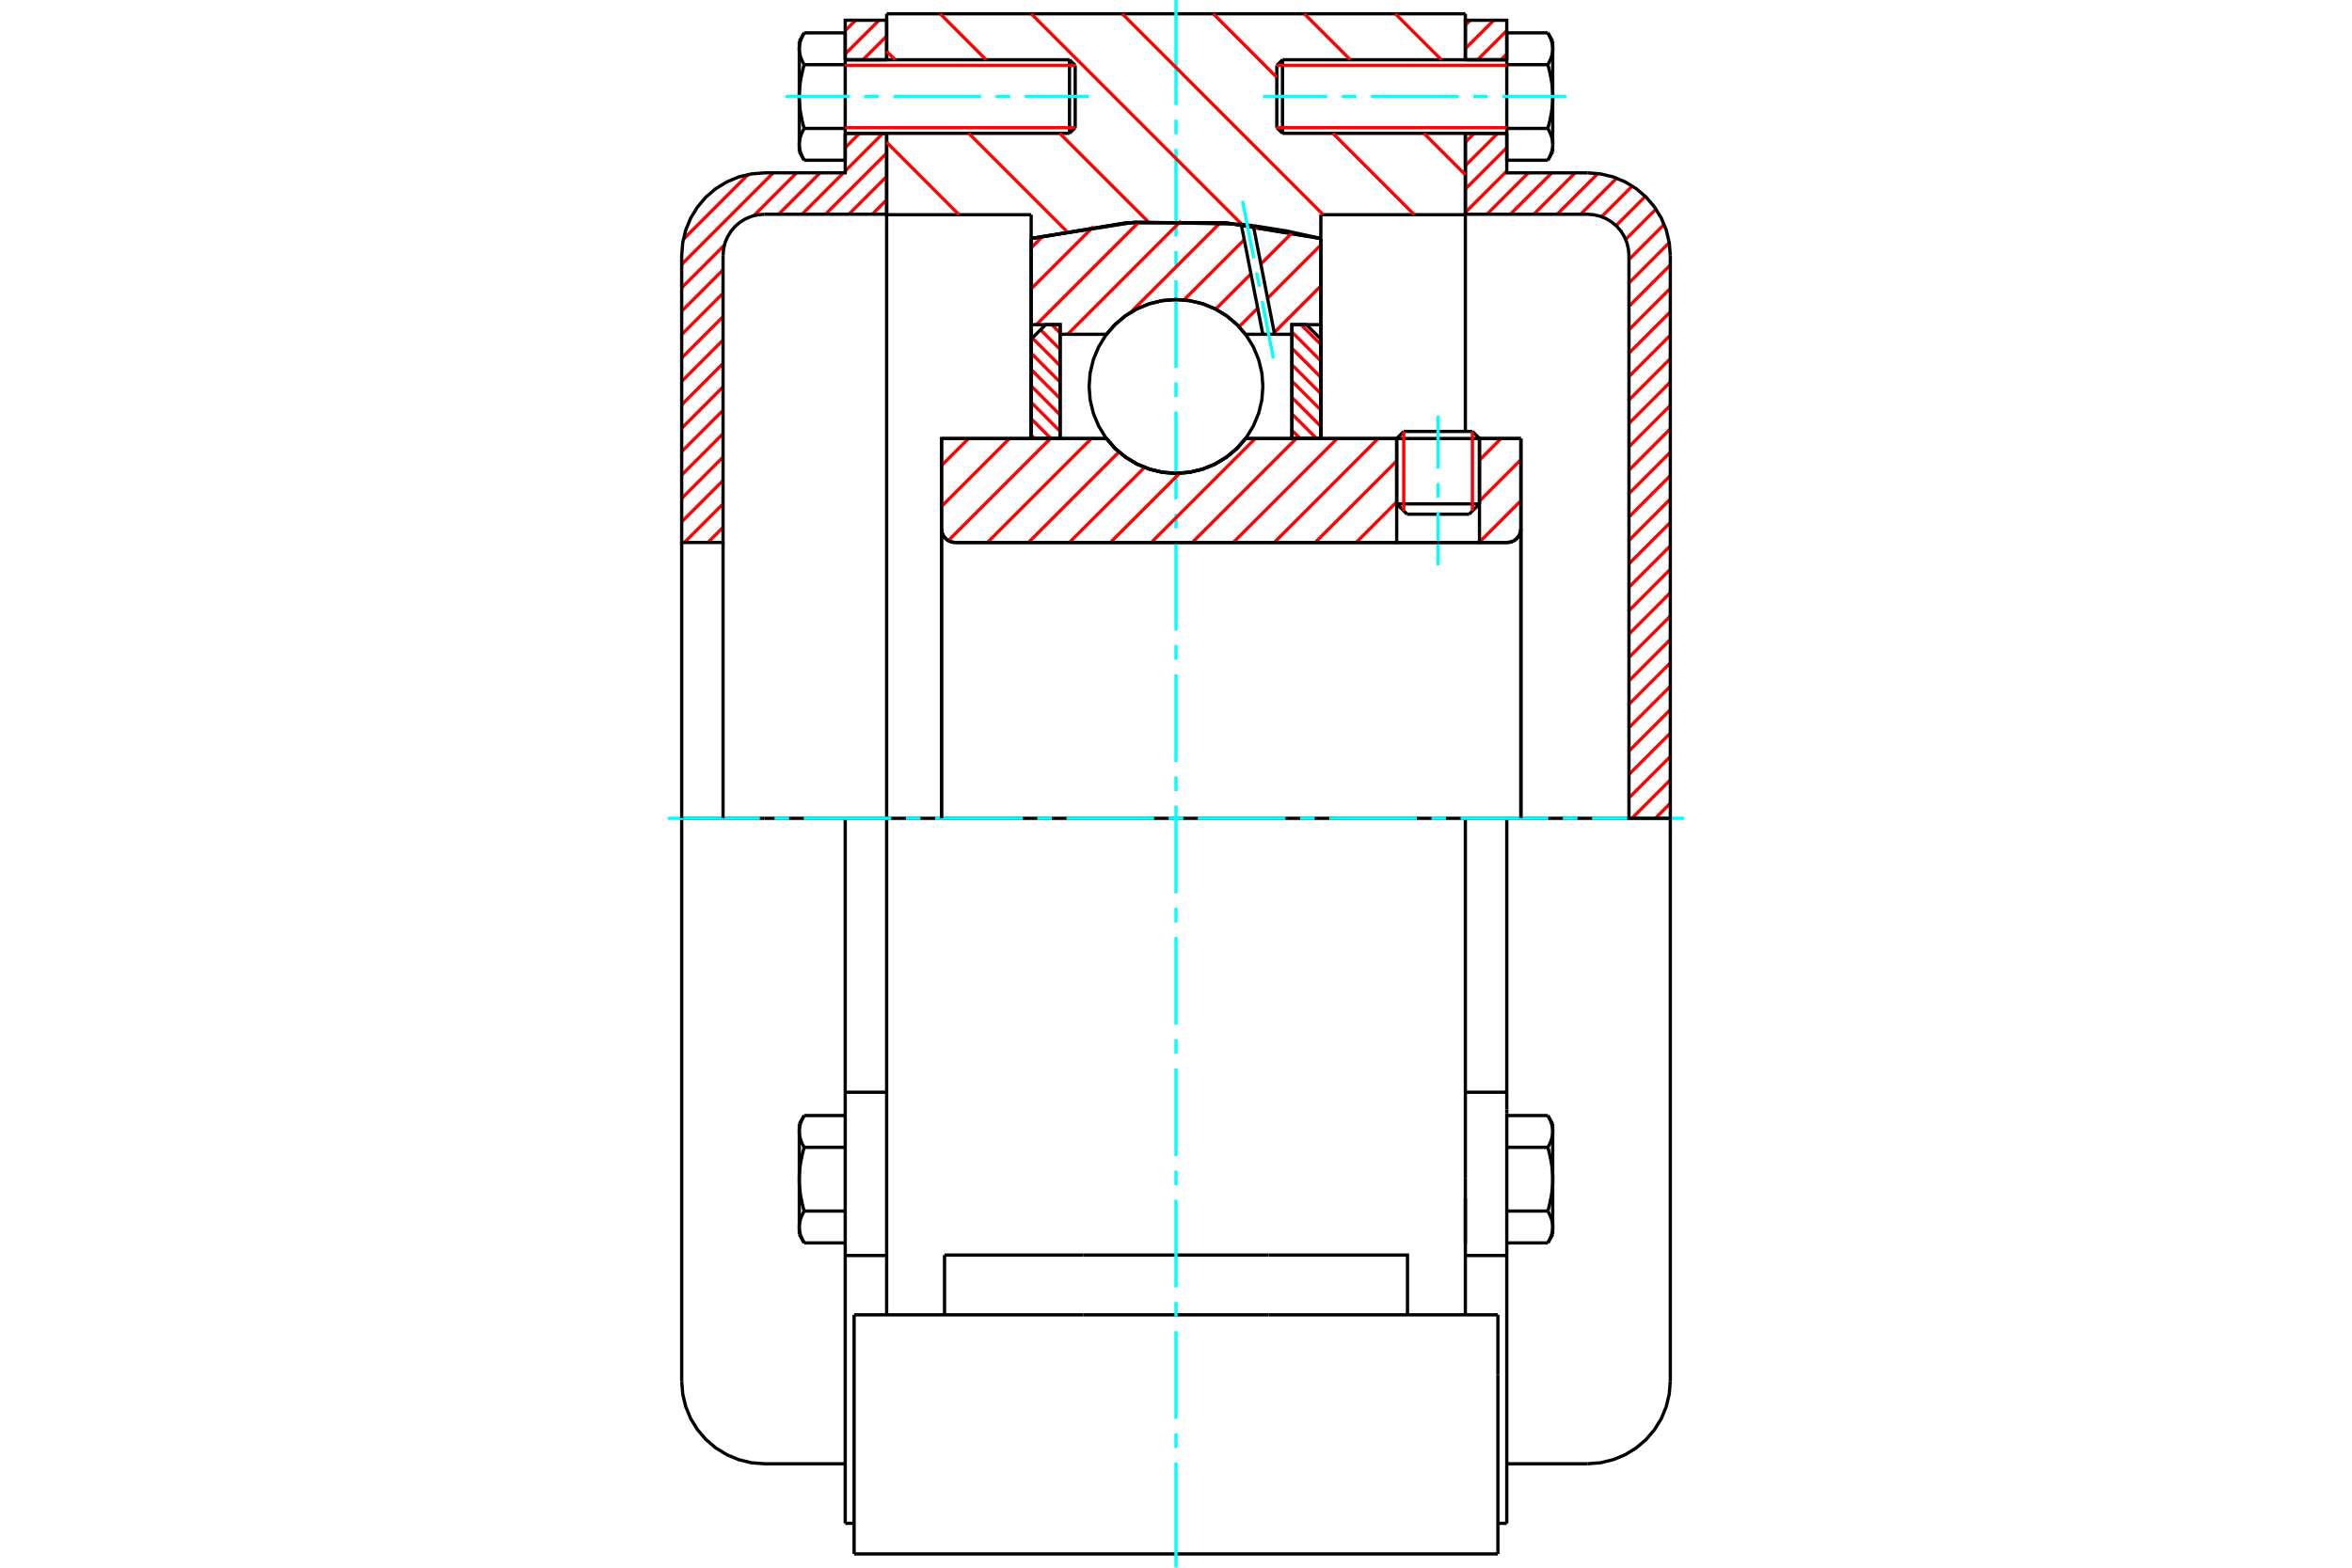 <?xml version="1.0" standalone="no"?>
<!DOCTYPE svg PUBLIC "-//W3C//DTD SVG 1.1//EN"
	"http://www.w3.org/Graphics/SVG/1.1/DTD/svg11.dtd">
<svg xmlns="http://www.w3.org/2000/svg" height="100%" width="100%" viewBox="0 0 36000 24000">
	<rect x="-1800" y="-1200" width="39600" height="26400" style="fill:#FFF"/>
	<g style="fill:none; fill-rule:evenodd" transform="matrix(1 0 0 1 0 0)">
		<g style="fill:none; stroke:#000; stroke-width:50; shape-rendering:geometricPrecision">
			<line x1="22645" y1="6713" x2="21378" y2="6713"/>
			<line x1="21486" y1="6605" x2="22537" y2="6605"/>
			<line x1="21378" y1="7714" x2="22645" y2="7714"/>
			<line x1="22487" y1="7872" x2="21537" y2="7872"/>
			<polyline points="23067,8305 23100,8302 23133,8295 23163,8282 23192,8265 23217,8243 23238,8218 23256,8190 23268,8159 23276,8127 23279,8094"/>
			<line x1="23279" y1="6714" x2="23279" y2="8094"/>
			<line x1="22645" y1="6714" x2="23279" y2="6714"/>
			<line x1="19064" y1="6714" x2="21378" y2="6714"/>
			<polyline points="16936,6714 17071,6869 17229,7000 17405,7106 17595,7183 17795,7231 18000,7246 18205,7231 18405,7183 18595,7106 18771,7000 18929,6869 19064,6714"/>
			<line x1="14411" y1="6714" x2="16936" y2="6714"/>
			<line x1="14411" y1="8094" x2="14411" y2="6714"/>
			<polyline points="14411,8094 14413,8127 14421,8159 14434,8190 14451,8218 14472,8243 14498,8265 14526,8282 14556,8295 14589,8302 14622,8305"/>
			<line x1="23067" y1="8305" x2="14622" y2="8305"/>
			<line x1="23279" y1="8094" x2="23279" y2="12528"/>
			<line x1="14411" y1="8094" x2="14411" y2="12528"/>
			<line x1="21486" y1="6605" x2="21378" y2="6713"/>
			<line x1="22645" y1="6713" x2="22537" y2="6605"/>
			<line x1="22487" y1="7872" x2="22645" y2="7714"/>
			<line x1="21378" y1="7714" x2="21537" y2="7872"/>
			<line x1="21378" y1="6713" x2="21378" y2="7714"/>
			<line x1="22645" y1="7714" x2="22645" y2="6713"/>
			<line x1="22429" y1="12528" x2="13571" y2="12528"/>
			<line x1="22429" y1="3287" x2="20217" y2="3287"/>
			<line x1="22429" y1="2041" x2="22429" y2="3287"/>
			<line x1="22429" y1="211" x2="22429" y2="915"/>
			<line x1="13571" y1="211" x2="22429" y2="211"/>
			<line x1="13571" y1="915" x2="13571" y2="211"/>
			<line x1="13571" y1="3287" x2="13571" y2="2041"/>
			<line x1="15783" y1="3287" x2="13571" y2="3287"/>
			<line x1="15783" y1="3651" x2="15783" y2="3287"/>
			<polyline points="20217,3651 18746,3409 17254,3409 15783,3651"/>
			<line x1="20217" y1="3287" x2="20217" y2="3651"/>
			<line x1="15783" y1="6714" x2="15783" y2="3651"/>
			<line x1="13571" y1="12528" x2="13571" y2="3287"/>
			<line x1="20217" y1="3651" x2="20217" y2="6714"/>
			<polyline points="13571,20129 13571,18041 13571,12528"/>
			<line x1="13073" y1="23789" x2="22927" y2="23789"/>
			<line x1="14457" y1="20129" x2="14457" y2="19214"/>
			<line x1="16583" y1="19214" x2="14457" y2="19214"/>
			<line x1="16583" y1="20129" x2="19417" y2="20129"/>
			<line x1="19417" y1="19214" x2="16583" y2="19214"/>
			<polyline points="21543,20129 21543,19214 19417,19214"/>
			<line x1="22429" y1="20129" x2="22429" y2="18041"/>
			<line x1="19417" y1="20129" x2="22927" y2="20129"/>
			<line x1="22429" y1="18341" x2="22429" y2="19044"/>
			<line x1="22429" y1="3287" x2="22429" y2="6605"/>
			<line x1="22927" y1="21044" x2="22927" y2="20129"/>
			<line x1="22927" y1="23789" x2="22927" y2="21044"/>
			<polyline points="13073,23789 13073,21044 13073,20129"/>
			<line x1="22429" y1="18041" x2="22429" y2="12528"/>
			<line x1="13073" y1="20129" x2="16583" y2="20129"/>
			<line x1="12937" y1="16721" x2="13571" y2="16721"/>
			<polyline points="12937,16721 12937,16983 12937,17041 12937,19221 12937,23321"/>
			<polyline points="12234,18784 12234,18791 12234,18798 12234,18804 12235,18811 12235,18818 12236,18824 12237,18831 12238,18838 12239,18844 12240,18851 12241,18858 12242,18864 12244,18871 12246,18878 12247,18885 12249,18891 12251,18898 12253,18905 12255,18912 12258,18919 12260,18926 12263,18933 12266,18940 12269,18947 12272,18954 12275,18961 12278,18968 12281,18976 12285,18983 12289,18990 12292,18998 12296,19005 12300,19013 12305,19020 12309,19028"/>
			<line x1="12234" y1="18897" x2="12234" y2="18784"/>
			<polyline points="12234,18053 12234,18066 12234,18080 12234,18093 12235,18106 12235,18120 12236,18133 12237,18146 12238,18160 12239,18173 12240,18186 12241,18200 12242,18213 12244,18227 12246,18240 12247,18254 12249,18267 12251,18281 12253,18295 12255,18308 12258,18322 12260,18336 12263,18350 12266,18364 12269,18378 12272,18392 12275,18406 12278,18421 12281,18435 12285,18450 12289,18465 12292,18480 12296,18495 12300,18510 12305,18525 12309,18540"/>
			<line x1="12234" y1="18784" x2="12234" y2="18053"/>
			<polyline points="12309,18540 12305,18548 12300,18556 12296,18563 12292,18571 12289,18578 12285,18586 12281,18593 12278,18600 12275,18607 12272,18615 12269,18622 12266,18629 12263,18636 12260,18643 12258,18650 12255,18656 12253,18663 12251,18670 12249,18677 12247,18684 12246,18691 12244,18697 12242,18704 12241,18711 12240,18717 12239,18724 12238,18731 12237,18737 12236,18744 12235,18751 12235,18757 12234,18764 12234,18771 12234,18778 12234,18784"/>
			<polyline points="12234,17321 12234,17328 12234,17335 12234,17341 12235,17348 12235,17355 12236,17361 12237,17368 12238,17375 12239,17381 12240,17388 12241,17395 12242,17402 12244,17408 12246,17415 12247,17422 12249,17429 12251,17435 12253,17442 12255,17449 12258,17456 12260,17463 12263,17470 12266,17477 12269,17484 12272,17491 12275,17498 12278,17505 12281,17513 12285,17520 12289,17527 12292,17535 12296,17542 12300,17550 12305,17557 12309,17565"/>
			<line x1="12234" y1="18053" x2="12234" y2="17321"/>
			<polyline points="12309,17565 12305,17581 12300,17596 12296,17611 12292,17626 12289,17641 12285,17656 12281,17670 12278,17685 12275,17699 12272,17713 12269,17728 12266,17742 12263,17756 12260,17770 12258,17784 12255,17797 12253,17811 12251,17825 12249,17838 12247,17852 12246,17865 12244,17879 12242,17892 12241,17906 12240,17919 12239,17933 12238,17946 12237,17959 12236,17973 12235,17986 12235,17999 12234,18013 12234,18026 12234,18039 12234,18053"/>
			<line x1="12234" y1="17321" x2="12234" y2="17208"/>
			<polyline points="12309,17078 12305,17085 12300,17093 12296,17100 12292,17108 12289,17115 12285,17123 12281,17130 12278,17137 12275,17145 12272,17152 12269,17159 12266,17166 12263,17173 12260,17180 12258,17187 12255,17194 12253,17200 12251,17207 12249,17214 12247,17221 12246,17228 12244,17234 12242,17241 12241,17248 12240,17255 12239,17261 12238,17268 12237,17275 12236,17281 12235,17288 12235,17295 12234,17301 12234,17308 12234,17315 12234,17321"/>
			<line x1="12937" y1="17565" x2="12309" y2="17565"/>
			<line x1="12937" y1="17078" x2="12309" y2="17078"/>
			<line x1="12937" y1="18540" x2="12309" y2="18540"/>
			<line x1="12937" y1="19028" x2="12309" y2="19028"/>
			<line x1="11701" y1="12528" x2="10434" y2="12528"/>
			<line x1="12937" y1="12528" x2="11701" y2="12528"/>
			<line x1="13571" y1="12528" x2="12937" y2="12528"/>
			<line x1="10434" y1="12528" x2="10434" y2="21143"/>
			<line x1="12937" y1="12528" x2="12937" y2="16721"/>
			<line x1="16457" y1="1955" x2="16457" y2="1001"/>
			<line x1="16370" y1="2041" x2="16370" y2="915"/>
			<polyline points="12309,1966 12305,1973 12300,1981 12296,1989 12292,1996 12289,2003 12285,2011 12281,2018 12278,2025 12275,2033 12272,2040 12269,2047 12266,2054 12263,2061 12260,2068 12258,2075 12255,2082 12253,2089 12251,2095 12249,2102 12247,2109 12246,2116 12244,2122 12242,2129 12241,2136 12240,2143 12239,2149 12238,2156 12237,2163 12236,2169 12235,2176 12235,2183 12234,2189 12234,2196 12234,2203 12234,2209"/>
			<polyline points="12234,1478 12234,1491 12234,1505 12234,1518 12235,1532 12235,1545 12236,1558 12237,1572 12238,1585 12239,1598 12240,1612 12241,1625 12242,1638 12244,1652 12246,1665 12247,1679 12249,1692 12251,1706 12253,1720 12255,1733 12258,1747 12260,1761 12263,1775 12266,1789 12269,1803 12272,1817 12275,1832 12278,1846 12281,1861 12285,1875 12289,1890 12292,1905 12296,1920 12300,1935 12305,1950 12309,1966"/>
			<line x1="12234" y1="2209" x2="12234" y2="1478"/>
			<polyline points="12234,747 12234,753 12234,760 12234,767 12235,773 12235,780 12236,787 12237,793 12238,800 12239,807 12240,813 12241,820 12242,827 12244,834 12246,840 12247,847 12249,854 12251,861 12253,867 12255,874 12258,881 12260,888 12263,895 12266,902 12269,909 12272,916 12275,923 12278,931 12281,938 12285,945 12289,953 12292,960 12296,967 12300,975 12305,983 12309,990"/>
			<line x1="12234" y1="1478" x2="12234" y2="747"/>
			<polyline points="12309,990 12305,1006 12300,1021 12296,1036 12292,1051 12289,1066 12285,1081 12281,1095 12278,1110 12275,1124 12272,1139 12269,1153 12266,1167 12263,1181 12260,1195 12258,1209 12255,1223 12253,1236 12251,1250 12249,1264 12247,1277 12246,1291 12244,1304 12242,1318 12241,1331 12240,1344 12239,1358 12238,1371 12237,1384 12236,1398 12235,1411 12235,1424 12234,1438 12234,1451 12234,1465 12234,1478"/>
			<line x1="12234" y1="747" x2="12234" y2="633"/>
			<polyline points="12309,503 12305,510 12300,518 12296,526 12292,533 12289,541 12285,548 12281,555 12278,563 12275,570 12272,577 12269,584 12266,591 12263,598 12260,605 12258,612 12255,619 12253,626 12251,633 12249,639 12247,646 12246,653 12244,660 12242,666 12241,673 12240,680 12239,686 12238,693 12237,700 12236,706 12235,713 12235,720 12234,727 12234,733 12234,740 12234,747"/>
			<polyline points="12234,2209 12234,2216 12234,2223 12234,2230 12235,2236 12235,2243 12236,2250 12237,2256 12238,2263 12239,2270 12240,2276 12241,2283 12242,2290 12244,2296 12246,2303 12247,2310 12249,2317 12251,2323 12253,2330 12255,2337 12258,2344 12260,2351 12263,2358 12266,2365 12269,2372 12272,2379 12275,2386 12278,2393 12281,2401 12285,2408 12289,2415 12292,2423 12296,2430 12300,2438 12305,2446 12309,2453"/>
			<line x1="12234" y1="2323" x2="12234" y2="2209"/>
			<line x1="12937" y1="503" x2="12309" y2="503"/>
			<line x1="12937" y1="990" x2="12309" y2="990"/>
			<line x1="12937" y1="990" x2="12937" y2="503"/>
			<line x1="12937" y1="1966" x2="12309" y2="1966"/>
			<line x1="12937" y1="1966" x2="12937" y2="990"/>
			<line x1="12937" y1="2453" x2="12309" y2="2453"/>
			<line x1="12937" y1="2453" x2="12937" y2="1966"/>
			<line x1="12937" y1="19221" x2="13571" y2="19221"/>
			<line x1="12937" y1="23321" x2="13073" y2="23321"/>
			<line x1="12234" y1="18897" x2="12309" y2="19028"/>
			<line x1="12309" y1="17078" x2="12234" y2="17208"/>
			<polyline points="10434,21143 10450,21341 10496,21534 10572,21718 10676,21887 10805,22038 10956,22167 11126,22271 11309,22347 11503,22394 11701,22409 12937,22409"/>
			<line x1="16370" y1="2041" x2="16457" y2="1955"/>
			<line x1="16457" y1="1001" x2="16370" y2="915"/>
			<line x1="12937" y1="2041" x2="16370" y2="2041"/>
			<line x1="16370" y1="915" x2="12937" y2="915"/>
			<line x1="12309" y1="503" x2="12234" y2="633"/>
			<line x1="12234" y1="2323" x2="12309" y2="2453"/>
			<line x1="22429" y1="16721" x2="23063" y2="16721"/>
			<line x1="23063" y1="16983" x2="23063" y2="16721"/>
			<line x1="23063" y1="17041" x2="23063" y2="16983"/>
			<line x1="23063" y1="19221" x2="23063" y2="17041"/>
			<polyline points="23063,16721 23063,12528 22429,12528"/>
			<line x1="23063" y1="23321" x2="23063" y2="19221"/>
			<polyline points="23766,17321 23766,17315 23766,17308 23766,17301 23765,17295 23765,17288 23764,17281 23763,17275 23762,17268 23761,17261 23760,17255 23759,17248 23758,17241 23756,17234 23754,17228 23753,17221 23751,17214 23749,17207 23747,17200 23745,17194 23742,17187 23740,17180 23737,17173 23734,17166 23731,17159 23728,17152 23725,17145 23722,17137 23719,17130 23715,17123 23711,17115 23708,17108 23704,17100 23700,17093 23695,17085 23691,17078"/>
			<line x1="23766" y1="17208" x2="23766" y2="17321"/>
			<polyline points="23766,18053 23766,18039 23766,18026 23766,18013 23765,17999 23765,17986 23764,17973 23763,17959 23762,17946 23761,17933 23760,17919 23759,17906 23758,17892 23756,17879 23754,17865 23753,17852 23751,17838 23749,17825 23747,17811 23745,17797 23742,17784 23740,17770 23737,17756 23734,17742 23731,17728 23728,17713 23725,17699 23722,17685 23719,17670 23715,17656 23711,17641 23708,17626 23704,17611 23700,17596 23695,17581 23691,17565"/>
			<line x1="23766" y1="17321" x2="23766" y2="18053"/>
			<polyline points="23691,17565 23695,17557 23700,17550 23704,17542 23708,17535 23711,17527 23715,17520 23719,17513 23722,17505 23725,17498 23728,17491 23731,17484 23734,17477 23737,17470 23740,17463 23742,17456 23745,17449 23747,17442 23749,17435 23751,17429 23753,17422 23754,17415 23756,17408 23758,17402 23759,17395 23760,17388 23761,17381 23762,17375 23763,17368 23764,17361 23765,17355 23765,17348 23766,17341 23766,17335 23766,17328 23766,17321"/>
			<polyline points="23766,18784 23766,18778 23766,18771 23766,18764 23765,18757 23765,18751 23764,18744 23763,18737 23762,18731 23761,18724 23760,18717 23759,18711 23758,18704 23756,18697 23754,18691 23753,18684 23751,18677 23749,18670 23747,18663 23745,18656 23742,18650 23740,18643 23737,18636 23734,18629 23731,18622 23728,18615 23725,18607 23722,18600 23719,18593 23715,18586 23711,18578 23708,18571 23704,18563 23700,18556 23695,18548 23691,18540"/>
			<line x1="23766" y1="18053" x2="23766" y2="18784"/>
			<polyline points="23691,18540 23695,18525 23700,18510 23704,18495 23708,18480 23711,18465 23715,18450 23719,18435 23722,18421 23725,18406 23728,18392 23731,18378 23734,18364 23737,18350 23740,18336 23742,18322 23745,18308 23747,18295 23749,18281 23751,18267 23753,18254 23754,18240 23756,18227 23758,18213 23759,18200 23760,18186 23761,18173 23762,18160 23763,18146 23764,18133 23765,18120 23765,18106 23766,18093 23766,18080 23766,18066 23766,18053"/>
			<line x1="23766" y1="18784" x2="23766" y2="18897"/>
			<polyline points="23691,19028 23695,19020 23700,19013 23704,19005 23708,18998 23711,18990 23715,18983 23719,18976 23722,18968 23725,18961 23728,18954 23731,18947 23734,18940 23737,18933 23740,18926 23742,18919 23745,18912 23747,18905 23749,18898 23751,18891 23753,18885 23754,18878 23756,18871 23758,18864 23759,18858 23760,18851 23761,18844 23762,18838 23763,18831 23764,18824 23765,18818 23765,18811 23766,18804 23766,18798 23766,18791 23766,18784"/>
			<line x1="23063" y1="19028" x2="23691" y2="19028"/>
			<line x1="23063" y1="18540" x2="23691" y2="18540"/>
			<line x1="23063" y1="17565" x2="23691" y2="17565"/>
			<line x1="23063" y1="17078" x2="23691" y2="17078"/>
			<polyline points="25566,12528 24299,12528 23063,12528"/>
			<line x1="25566" y1="21143" x2="25566" y2="12528"/>
			<line x1="19543" y1="1001" x2="19543" y2="1955"/>
			<line x1="19630" y1="915" x2="19630" y2="2041"/>
			<polyline points="23766,747 23766,740 23766,733 23766,727 23765,720 23765,713 23764,706 23763,700 23762,693 23761,686 23760,680 23759,673 23758,666 23756,660 23754,653 23753,646 23751,639 23749,633 23747,626 23745,619 23742,612 23740,605 23737,598 23734,591 23731,584 23728,577 23725,570 23722,563 23719,555 23715,548 23711,541 23708,533 23704,526 23700,518 23695,510 23691,503"/>
			<line x1="23766" y1="633" x2="23766" y2="747"/>
			<polyline points="23691,2453 23695,2446 23700,2438 23704,2430 23708,2423 23711,2415 23715,2408 23719,2401 23722,2393 23725,2386 23728,2379 23731,2372 23734,2365 23737,2358 23740,2351 23742,2344 23745,2337 23747,2330 23749,2323 23751,2317 23753,2310 23754,2303 23756,2296 23758,2290 23759,2283 23760,2276 23761,2270 23762,2263 23763,2256 23764,2250 23765,2243 23765,2236 23766,2230 23766,2223 23766,2216 23766,2209 23766,2323"/>
			<polyline points="23766,1478 23766,1465 23766,1451 23766,1438 23765,1424 23765,1411 23764,1398 23763,1384 23762,1371 23761,1358 23760,1344 23759,1331 23758,1318 23756,1304 23754,1291 23753,1277 23751,1264 23749,1250 23747,1236 23745,1223 23742,1209 23740,1195 23737,1181 23734,1167 23731,1153 23728,1139 23725,1124 23722,1110 23719,1095 23715,1081 23711,1066 23708,1051 23704,1036 23700,1021 23695,1006 23691,990"/>
			<line x1="23766" y1="747" x2="23766" y2="1478"/>
			<polyline points="23691,990 23695,983 23700,975 23704,967 23708,960 23711,953 23715,945 23719,938 23722,931 23725,923 23728,916 23731,909 23734,902 23737,895 23740,888 23742,881 23745,874 23747,867 23749,861 23751,854 23753,847 23754,840 23756,834 23758,827 23759,820 23760,813 23761,807 23762,800 23763,793 23764,787 23765,780 23765,773 23766,767 23766,760 23766,753 23766,747"/>
			<polyline points="23766,2209 23766,2203 23766,2196 23766,2189 23765,2183 23765,2176 23764,2169 23763,2163 23762,2156 23761,2149 23760,2143 23759,2136 23758,2129 23756,2122 23754,2116 23753,2109 23751,2102 23749,2095 23747,2089 23745,2082 23742,2075 23740,2068 23737,2061 23734,2054 23731,2047 23728,2040 23725,2033 23722,2025 23719,2018 23715,2011 23711,2003 23708,1996 23704,1989 23700,1981 23695,1973 23691,1966"/>
			<line x1="23766" y1="1478" x2="23766" y2="2209"/>
			<polyline points="23691,1966 23695,1950 23700,1935 23704,1920 23708,1905 23711,1890 23715,1875 23719,1861 23722,1846 23725,1832 23728,1817 23731,1803 23734,1789 23737,1775 23740,1761 23742,1747 23745,1733 23747,1720 23749,1706 23751,1692 23753,1679 23754,1665 23756,1652 23758,1638 23759,1625 23760,1612 23761,1598 23762,1585 23763,1572 23764,1558 23765,1545 23765,1532 23766,1518 23766,1505 23766,1491 23766,1478"/>
			<line x1="23063" y1="990" x2="23691" y2="990"/>
			<polyline points="23063,990 23063,1966 23691,1966"/>
			<line x1="23063" y1="503" x2="23691" y2="503"/>
			<line x1="23063" y1="503" x2="23063" y2="990"/>
			<line x1="23063" y1="2453" x2="23691" y2="2453"/>
			<line x1="23063" y1="1966" x2="23063" y2="2453"/>
			<line x1="22429" y1="19221" x2="23063" y2="19221"/>
			<line x1="22927" y1="23321" x2="23063" y2="23321"/>
			<line x1="23766" y1="17208" x2="23691" y2="17078"/>
			<line x1="23691" y1="19028" x2="23766" y2="18897"/>
			<polyline points="24299,22409 24497,22394 24691,22347 24874,22271 25044,22167 25195,22038 25324,21887 25428,21718 25504,21534 25550,21341 25566,21143"/>
			<line x1="23063" y1="22409" x2="24299" y2="22409"/>
			<line x1="19630" y1="915" x2="19543" y2="1001"/>
			<line x1="19543" y1="1955" x2="19630" y2="2041"/>
			<line x1="23063" y1="915" x2="19630" y2="915"/>
			<line x1="19630" y1="2041" x2="23063" y2="2041"/>
			<line x1="23766" y1="633" x2="23691" y2="503"/>
			<line x1="23691" y1="2453" x2="23766" y2="2323"/>
		</g>
		<g style="fill:none; stroke:#0FF; stroke-width:50; shape-rendering:geometricPrecision">
			<line x1="22012" y1="8655" x2="22012" y2="7845"/>
			<line x1="22012" y1="7621" x2="22012" y2="7398"/>
			<line x1="22012" y1="7174" x2="22012" y2="6364"/>
			<line x1="18000" y1="24000" x2="18000" y2="22391"/>
			<line x1="18000" y1="22167" x2="18000" y2="21944"/>
			<line x1="18000" y1="21721" x2="18000" y2="20380"/>
			<line x1="18000" y1="20156" x2="18000" y2="19933"/>
			<line x1="18000" y1="19709" x2="18000" y2="18369"/>
			<line x1="18000" y1="18145" x2="18000" y2="17922"/>
			<line x1="18000" y1="17698" x2="18000" y2="16357"/>
			<line x1="18000" y1="16134" x2="18000" y2="15911"/>
			<line x1="18000" y1="15687" x2="18000" y2="14346"/>
			<line x1="18000" y1="14123" x2="18000" y2="13899"/>
			<line x1="18000" y1="13676" x2="18000" y2="12335"/>
			<line x1="18000" y1="12112" x2="18000" y2="11888"/>
			<line x1="18000" y1="11665" x2="18000" y2="10324"/>
			<line x1="18000" y1="10101" x2="18000" y2="9877"/>
			<line x1="18000" y1="9654" x2="18000" y2="8313"/>
			<line x1="18000" y1="8089" x2="18000" y2="7866"/>
			<line x1="18000" y1="7643" x2="18000" y2="6302"/>
			<line x1="18000" y1="6078" x2="18000" y2="5855"/>
			<line x1="18000" y1="5631" x2="18000" y2="4291"/>
			<line x1="18000" y1="4067" x2="18000" y2="3844"/>
			<line x1="18000" y1="3620" x2="18000" y2="2279"/>
			<line x1="18000" y1="2056" x2="18000" y2="1833"/>
			<line x1="18000" y1="1609" x2="18000" y2="0"/>
			<line x1="10223" y1="12528" x2="11631" y2="12528"/>
			<line x1="11855" y1="12528" x2="12078" y2="12528"/>
			<line x1="12302" y1="12528" x2="13643" y2="12528"/>
			<line x1="13866" y1="12528" x2="14089" y2="12528"/>
			<line x1="14313" y1="12528" x2="15654" y2="12528"/>
			<line x1="15877" y1="12528" x2="16101" y2="12528"/>
			<line x1="16324" y1="12528" x2="17665" y2="12528"/>
			<line x1="17888" y1="12528" x2="18112" y2="12528"/>
			<line x1="18335" y1="12528" x2="19676" y2="12528"/>
			<line x1="19899" y1="12528" x2="20123" y2="12528"/>
			<line x1="20346" y1="12528" x2="21687" y2="12528"/>
			<line x1="21911" y1="12528" x2="22134" y2="12528"/>
			<line x1="22357" y1="12528" x2="23698" y2="12528"/>
			<line x1="23922" y1="12528" x2="24145" y2="12528"/>
			<line x1="24369" y1="12528" x2="25777" y2="12528"/>
			<line x1="12023" y1="1478" x2="13004" y2="1478"/>
			<line x1="13228" y1="1478" x2="13451" y2="1478"/>
			<line x1="13675" y1="1478" x2="15015" y2="1478"/>
			<line x1="15239" y1="1478" x2="15462" y2="1478"/>
			<line x1="15686" y1="1478" x2="16668" y2="1478"/>
			<line x1="19332" y1="1478" x2="20314" y2="1478"/>
			<line x1="20538" y1="1478" x2="20761" y2="1478"/>
			<line x1="20985" y1="1478" x2="22325" y2="1478"/>
			<line x1="22549" y1="1478" x2="22772" y2="1478"/>
			<line x1="22996" y1="1478" x2="23977" y2="1478"/>
		</g>
		<g style="fill:none; stroke:#F00; stroke-width:50; shape-rendering:geometricPrecision">
			<line x1="25566" y1="12298" x2="25337" y2="12528"/>
			<line x1="25566" y1="11940" x2="24978" y2="12528"/>
			<line x1="25566" y1="11582" x2="24933" y2="12215"/>
			<line x1="25566" y1="11224" x2="24933" y2="11857"/>
			<line x1="25566" y1="10865" x2="24933" y2="11499"/>
			<line x1="25566" y1="10507" x2="24933" y2="11140"/>
			<line x1="25566" y1="10149" x2="24933" y2="10782"/>
			<line x1="25566" y1="9790" x2="24933" y2="10424"/>
			<line x1="25566" y1="9432" x2="24933" y2="10065"/>
			<line x1="25566" y1="9074" x2="24933" y2="9707"/>
			<line x1="25566" y1="8715" x2="24933" y2="9349"/>
			<line x1="25566" y1="8357" x2="24933" y2="8990"/>
			<line x1="25566" y1="7999" x2="24933" y2="8632"/>
			<line x1="25566" y1="7640" x2="24933" y2="8274"/>
			<line x1="25566" y1="7282" x2="24933" y2="7915"/>
			<line x1="25566" y1="6924" x2="24933" y2="7557"/>
			<line x1="25566" y1="6565" x2="24933" y2="7199"/>
			<line x1="25566" y1="6207" x2="24933" y2="6840"/>
			<line x1="25566" y1="5849" x2="24933" y2="6482"/>
			<line x1="25566" y1="5490" x2="24933" y2="6124"/>
			<line x1="25566" y1="5132" x2="24933" y2="5765"/>
			<line x1="25566" y1="4774" x2="24933" y2="5407"/>
			<line x1="25566" y1="4415" x2="24933" y2="5049"/>
			<line x1="25566" y1="4057" x2="24933" y2="4690"/>
			<line x1="25550" y1="3715" x2="24933" y2="4332"/>
			<line x1="25472" y1="3435" x2="24933" y2="3974"/>
			<line x1="25346" y1="3202" x2="24882" y2="3666"/>
			<line x1="25183" y1="3007" x2="24736" y2="3454"/>
			<line x1="24984" y1="2848" x2="24514" y2="3318"/>
			<line x1="24745" y1="2728" x2="24193" y2="3280"/>
			<line x1="24458" y1="2656" x2="23835" y2="3280"/>
			<line x1="24110" y1="2646" x2="23477" y2="3280"/>
			<line x1="23752" y1="2646" x2="23118" y2="3280"/>
			<line x1="23393" y1="2646" x2="22760" y2="3280"/>
			<line x1="23063" y1="2619" x2="22429" y2="3252"/>
			<line x1="23063" y1="2261" x2="22429" y2="2894"/>
			<line x1="22924" y1="2041" x2="22429" y2="2536"/>
			<line x1="22565" y1="2041" x2="22429" y2="2177"/>
			<line x1="23063" y1="827" x2="22975" y2="915"/>
			<line x1="23063" y1="469" x2="22617" y2="915"/>
			<line x1="22864" y1="310" x2="22429" y2="744"/>
			<line x1="22505" y1="310" x2="22429" y2="386"/>
		</g>
		<g style="fill:none; stroke:#000; stroke-width:50; shape-rendering:geometricPrecision">
			<line x1="22429" y1="3280" x2="22429" y2="2041"/>
			<line x1="22429" y1="915" x2="23063" y2="915"/>
			<line x1="23063" y1="2041" x2="22429" y2="2041"/>
			<polyline points="22429,915 22429,310 23063,310 23063,915"/>
			<polyline points="23063,2041 23063,2646 24299,2646"/>
			<polyline points="25566,3913 25550,3715 25504,3522 25428,3338 25324,3169 25195,3017 25044,2888 24874,2784 24691,2708 24497,2662 24299,2646"/>
			<polyline points="25566,3913 25566,12528 24933,12528 24933,3913 24925,3814 24902,3717 24864,3626 24812,3541 24747,3465 24671,3401 24587,3349 24495,3311 24398,3288 24299,3280 22429,3280"/>
		</g>
		<g style="fill:none; stroke:#F00; stroke-width:50; shape-rendering:geometricPrecision">
			<line x1="11067" y1="8072" x2="10835" y2="8305"/>
			<line x1="11067" y1="7714" x2="10476" y2="8305"/>
			<line x1="11067" y1="7356" x2="10434" y2="7989"/>
			<line x1="11067" y1="6997" x2="10434" y2="7631"/>
			<line x1="11067" y1="6639" x2="10434" y2="7272"/>
			<line x1="11067" y1="6281" x2="10434" y2="6914"/>
			<line x1="11067" y1="5922" x2="10434" y2="6556"/>
			<line x1="13571" y1="3060" x2="13352" y2="3280"/>
			<line x1="11067" y1="5564" x2="10434" y2="6197"/>
			<line x1="13571" y1="2702" x2="12993" y2="3280"/>
			<line x1="11067" y1="5206" x2="10434" y2="5839"/>
			<line x1="13571" y1="2344" x2="12635" y2="3280"/>
			<line x1="11067" y1="4847" x2="10434" y2="5481"/>
			<line x1="13515" y1="2041" x2="12937" y2="2619"/>
			<line x1="12910" y1="2646" x2="12277" y2="3280"/>
			<line x1="11067" y1="4489" x2="10434" y2="5122"/>
			<line x1="13157" y1="2041" x2="12937" y2="2261"/>
			<line x1="12552" y1="2646" x2="11918" y2="3280"/>
			<line x1="11067" y1="4131" x2="10434" y2="4764"/>
			<line x1="12193" y1="2646" x2="11539" y2="3301"/>
			<line x1="11089" y1="3751" x2="10434" y2="4406"/>
			<line x1="13571" y1="910" x2="13566" y2="915"/>
			<line x1="11835" y1="2646" x2="10434" y2="4047"/>
			<line x1="13571" y1="552" x2="13208" y2="915"/>
			<line x1="11452" y1="2671" x2="10459" y2="3664"/>
			<line x1="13455" y1="310" x2="12937" y2="827"/>
			<line x1="13097" y1="310" x2="12937" y2="469"/>
		</g>
		<g style="fill:none; stroke:#000; stroke-width:50; shape-rendering:geometricPrecision">
			<line x1="13571" y1="3280" x2="13571" y2="2041"/>
			<line x1="13571" y1="915" x2="12937" y2="915"/>
			<line x1="12937" y1="2041" x2="13571" y2="2041"/>
			<polyline points="13571,915 13571,310 12937,310 12937,915"/>
			<polyline points="12937,2041 12937,2646 11701,2646 11503,2662 11309,2708 11126,2784 10956,2888 10805,3017 10676,3169 10572,3338 10496,3522 10450,3715 10434,3913 10434,8305 11067,8305 11067,3913"/>
			<polyline points="11701,3280 11602,3288 11505,3311 11413,3349 11329,3401 11253,3465 11188,3541 11136,3626 11098,3717 11075,3814 11067,3913"/>
			<line x1="11701" y1="3280" x2="13571" y2="3280"/>
			<line x1="10434" y1="12528" x2="10434" y2="8305"/>
			<line x1="11067" y1="8305" x2="11067" y2="12528"/>
		</g>
		<g style="fill:none; stroke:#F00; stroke-width:50; shape-rendering:geometricPrecision">
			<line x1="21358" y1="211" x2="22062" y2="915"/>
			<line x1="19964" y1="211" x2="20668" y2="915"/>
			<line x1="21794" y1="2041" x2="22429" y2="2676"/>
			<line x1="18571" y1="211" x2="19543" y2="1184"/>
			<line x1="20401" y1="2041" x2="21647" y2="3287"/>
			<line x1="17178" y1="211" x2="20253" y2="3287"/>
			<line x1="15784" y1="211" x2="19009" y2="3436"/>
			<line x1="14391" y1="211" x2="15094" y2="915"/>
			<line x1="16220" y1="2041" x2="17572" y2="3392"/>
			<line x1="13571" y1="785" x2="13701" y2="915"/>
			<line x1="14827" y1="2041" x2="16322" y2="3536"/>
			<line x1="13571" y1="2178" x2="14679" y2="3287"/>
		</g>
		<g style="fill:none; stroke:#000; stroke-width:50; shape-rendering:geometricPrecision">
			<polyline points="20217,3651 18746,3409 17254,3409 15783,3651"/>
		</g>
		<g style="fill:none; stroke:#F00; stroke-width:50; shape-rendering:geometricPrecision">
			<line x1="22537" y1="6605" x2="22537" y2="7821"/>
			<line x1="21486" y1="7821" x2="21486" y2="6605"/>
			<line x1="15783" y1="6661" x2="15836" y2="6714"/>
			<line x1="15783" y1="6410" x2="16087" y2="6714"/>
			<line x1="15783" y1="6159" x2="16226" y2="6603"/>
			<line x1="15783" y1="5908" x2="16226" y2="6352"/>
			<line x1="15783" y1="5658" x2="16226" y2="6101"/>
			<line x1="15783" y1="5407" x2="16226" y2="5850"/>
			<line x1="15801" y1="5174" x2="16226" y2="5599"/>
			<line x1="15926" y1="5048" x2="16226" y2="5349"/>
			<line x1="16099" y1="4970" x2="16226" y2="5098"/>
		</g>
		<g style="fill:none; stroke:#000; stroke-width:50; shape-rendering:geometricPrecision">
			<polyline points="16226,6714 16226,4970 16005,4970 15783,5192 15783,6714 16226,6714"/>
		</g>
		<g style="fill:none; stroke:#F00; stroke-width:50; shape-rendering:geometricPrecision">
			<line x1="19913" y1="4970" x2="20217" y2="5274"/>
			<line x1="19774" y1="5082" x2="20217" y2="5525"/>
			<line x1="19774" y1="5332" x2="20217" y2="5776"/>
			<line x1="19774" y1="5583" x2="20217" y2="6027"/>
			<line x1="19774" y1="5834" x2="20217" y2="6277"/>
			<line x1="19774" y1="6085" x2="20217" y2="6528"/>
			<line x1="19774" y1="6336" x2="20152" y2="6714"/>
			<line x1="19774" y1="6587" x2="19901" y2="6714"/>
		</g>
		<g style="fill:none; stroke:#000; stroke-width:50; shape-rendering:geometricPrecision">
			<polyline points="19774,6714 19774,4970 19995,4970 20217,5192 20217,6714 19774,6714"/>
			<polyline points="19330,5916 19314,5708 19265,5505 19185,5312 19076,5134 18941,4976 18782,4840 18604,4731 18411,4651 18208,4602 18000,4586 17792,4602 17589,4651 17396,4731 17218,4840 17059,4976 16924,5134 16815,5312 16735,5505 16686,5708 16670,5916 16686,6124 16735,6327 16815,6520 16924,6698 17059,6857 17218,6992 17396,7101 17589,7181 17792,7230 18000,7246 18208,7230 18411,7181 18604,7101 18782,6992 18941,6857 19076,6698 19185,6520 19265,6327 19314,6124 19330,5916"/>
		</g>
		<g style="fill:none; stroke:#F00; stroke-width:50; shape-rendering:geometricPrecision">
			<line x1="20217" y1="4378" x2="19504" y2="5091"/>
			<line x1="20217" y1="3751" x2="19401" y2="4567"/>
			<line x1="19250" y1="4718" x2="18966" y2="5002"/>
			<line x1="19784" y1="3557" x2="19299" y2="4042"/>
			<line x1="19147" y1="4193" x2="18607" y2="4733"/>
			<line x1="19248" y1="3465" x2="19196" y2="3518"/>
			<line x1="19045" y1="3669" x2="18121" y2="4592"/>
			<line x1="18679" y1="3408" x2="17302" y2="4785"/>
			<line x1="18077" y1="3383" x2="16341" y2="5118"/>
			<line x1="17433" y1="3399" x2="15863" y2="4970"/>
			<line x1="16739" y1="3467" x2="15783" y2="4422"/>
			<line x1="15970" y1="3608" x2="15783" y2="3795"/>
		</g>
		<g style="fill:none; stroke:#000; stroke-width:50; shape-rendering:geometricPrecision">
			<polyline points="15783,6714 15783,4970 15783,3651"/>
			<polyline points="18998,3433 17381,3399 15783,3651"/>
			<polyline points="19184,3455 19091,3444 18998,3433"/>
			<polyline points="20217,3651 19703,3538 19184,3455"/>
			<polyline points="20217,3651 20217,4970 19774,4970 19774,5118 19774,6714"/>
			<polyline points="19774,5118 19509,5118 19329,5118 19064,5118 18929,4964 18771,4832 18595,4726 18405,4649 18205,4602 18000,4586 17795,4602 17595,4649 17405,4726 17229,4832 17071,4964 16936,5118 16226,5118 16226,6714"/>
			<polyline points="16226,5118 16226,4970 15783,4970"/>
			<line x1="20217" y1="4970" x2="20217" y2="6714"/>
		</g>
		<g style="fill:none; stroke:#0FF; stroke-width:50; shape-rendering:geometricPrecision">
			<line x1="19491" y1="5487" x2="19319" y2="4610"/>
			<line x1="19276" y1="4390" x2="19233" y2="4171"/>
			<line x1="19190" y1="3952" x2="19019" y2="3075"/>
		</g>
		<g style="fill:none; stroke:#000; stroke-width:50; shape-rendering:geometricPrecision">
			<line x1="19329" y1="5118" x2="18998" y2="3433"/>
			<line x1="19509" y1="5118" x2="19184" y2="3455"/>
		</g>
		<g style="fill:none; stroke:#F00; stroke-width:50; shape-rendering:geometricPrecision">
			<line x1="23279" y1="7665" x2="22645" y2="8299"/>
			<line x1="23279" y1="7038" x2="22645" y2="7672"/>
			<line x1="22975" y1="6714" x2="22645" y2="7045"/>
			<line x1="21378" y1="7684" x2="20758" y2="8305"/>
			<line x1="21378" y1="7057" x2="20131" y2="8305"/>
			<line x1="21094" y1="6714" x2="19504" y2="8305"/>
			<line x1="20467" y1="6714" x2="18876" y2="8305"/>
			<line x1="19840" y1="6714" x2="18249" y2="8305"/>
			<line x1="19213" y1="6714" x2="17622" y2="8305"/>
			<line x1="18056" y1="7245" x2="16995" y2="8305"/>
			<line x1="17518" y1="7156" x2="16368" y2="8305"/>
			<line x1="17127" y1="6919" x2="15741" y2="8305"/>
			<line x1="16705" y1="6714" x2="15114" y2="8305"/>
			<line x1="16078" y1="6714" x2="14516" y2="8276"/>
			<line x1="15451" y1="6714" x2="14411" y2="7754"/>
			<line x1="14824" y1="6714" x2="14411" y2="7127"/>
		</g>
		<g style="fill:none; stroke:#000; stroke-width:50; shape-rendering:geometricPrecision">
			<line x1="23279" y1="12528" x2="23279" y2="6714"/>
			<polyline points="23067,8305 23100,8302 23133,8295 23163,8282 23192,8265 23217,8243 23238,8218 23256,8190 23268,8159 23276,8127 23279,8094"/>
			<polyline points="23067,8305 22645,8305 22645,6714"/>
			<polyline points="22645,8305 21378,8305 21378,6714"/>
			<line x1="21378" y1="8305" x2="14622" y2="8305"/>
			<polyline points="14411,8094 14413,8127 14421,8159 14434,8190 14451,8218 14472,8243 14498,8265 14526,8282 14556,8295 14589,8302 14622,8305"/>
			<polyline points="14411,8094 14411,6714 14854,6714 16936,6714 17071,6869 17229,7000 17405,7106 17595,7183 17795,7231 18000,7246 18205,7231 18405,7183 18595,7106 18771,7000 18929,6869 19064,6714 21378,6714"/>
			<line x1="22645" y1="6714" x2="23279" y2="6714"/>
			<line x1="14411" y1="12528" x2="14411" y2="8094"/>
		</g>
		<g style="fill:none; stroke:#F00; stroke-width:50; shape-rendering:geometricPrecision">
			<line x1="23063" y1="1001" x2="19543" y2="1001"/>
			<line x1="19543" y1="1955" x2="23063" y2="1955"/>
		</g>
		<g style="fill:none; stroke:#F00; stroke-width:50; shape-rendering:geometricPrecision">
			<line x1="12937" y1="1001" x2="16457" y2="1001"/>
			<line x1="16457" y1="1955" x2="12937" y2="1955"/>
		</g>
	</g>
</svg>
